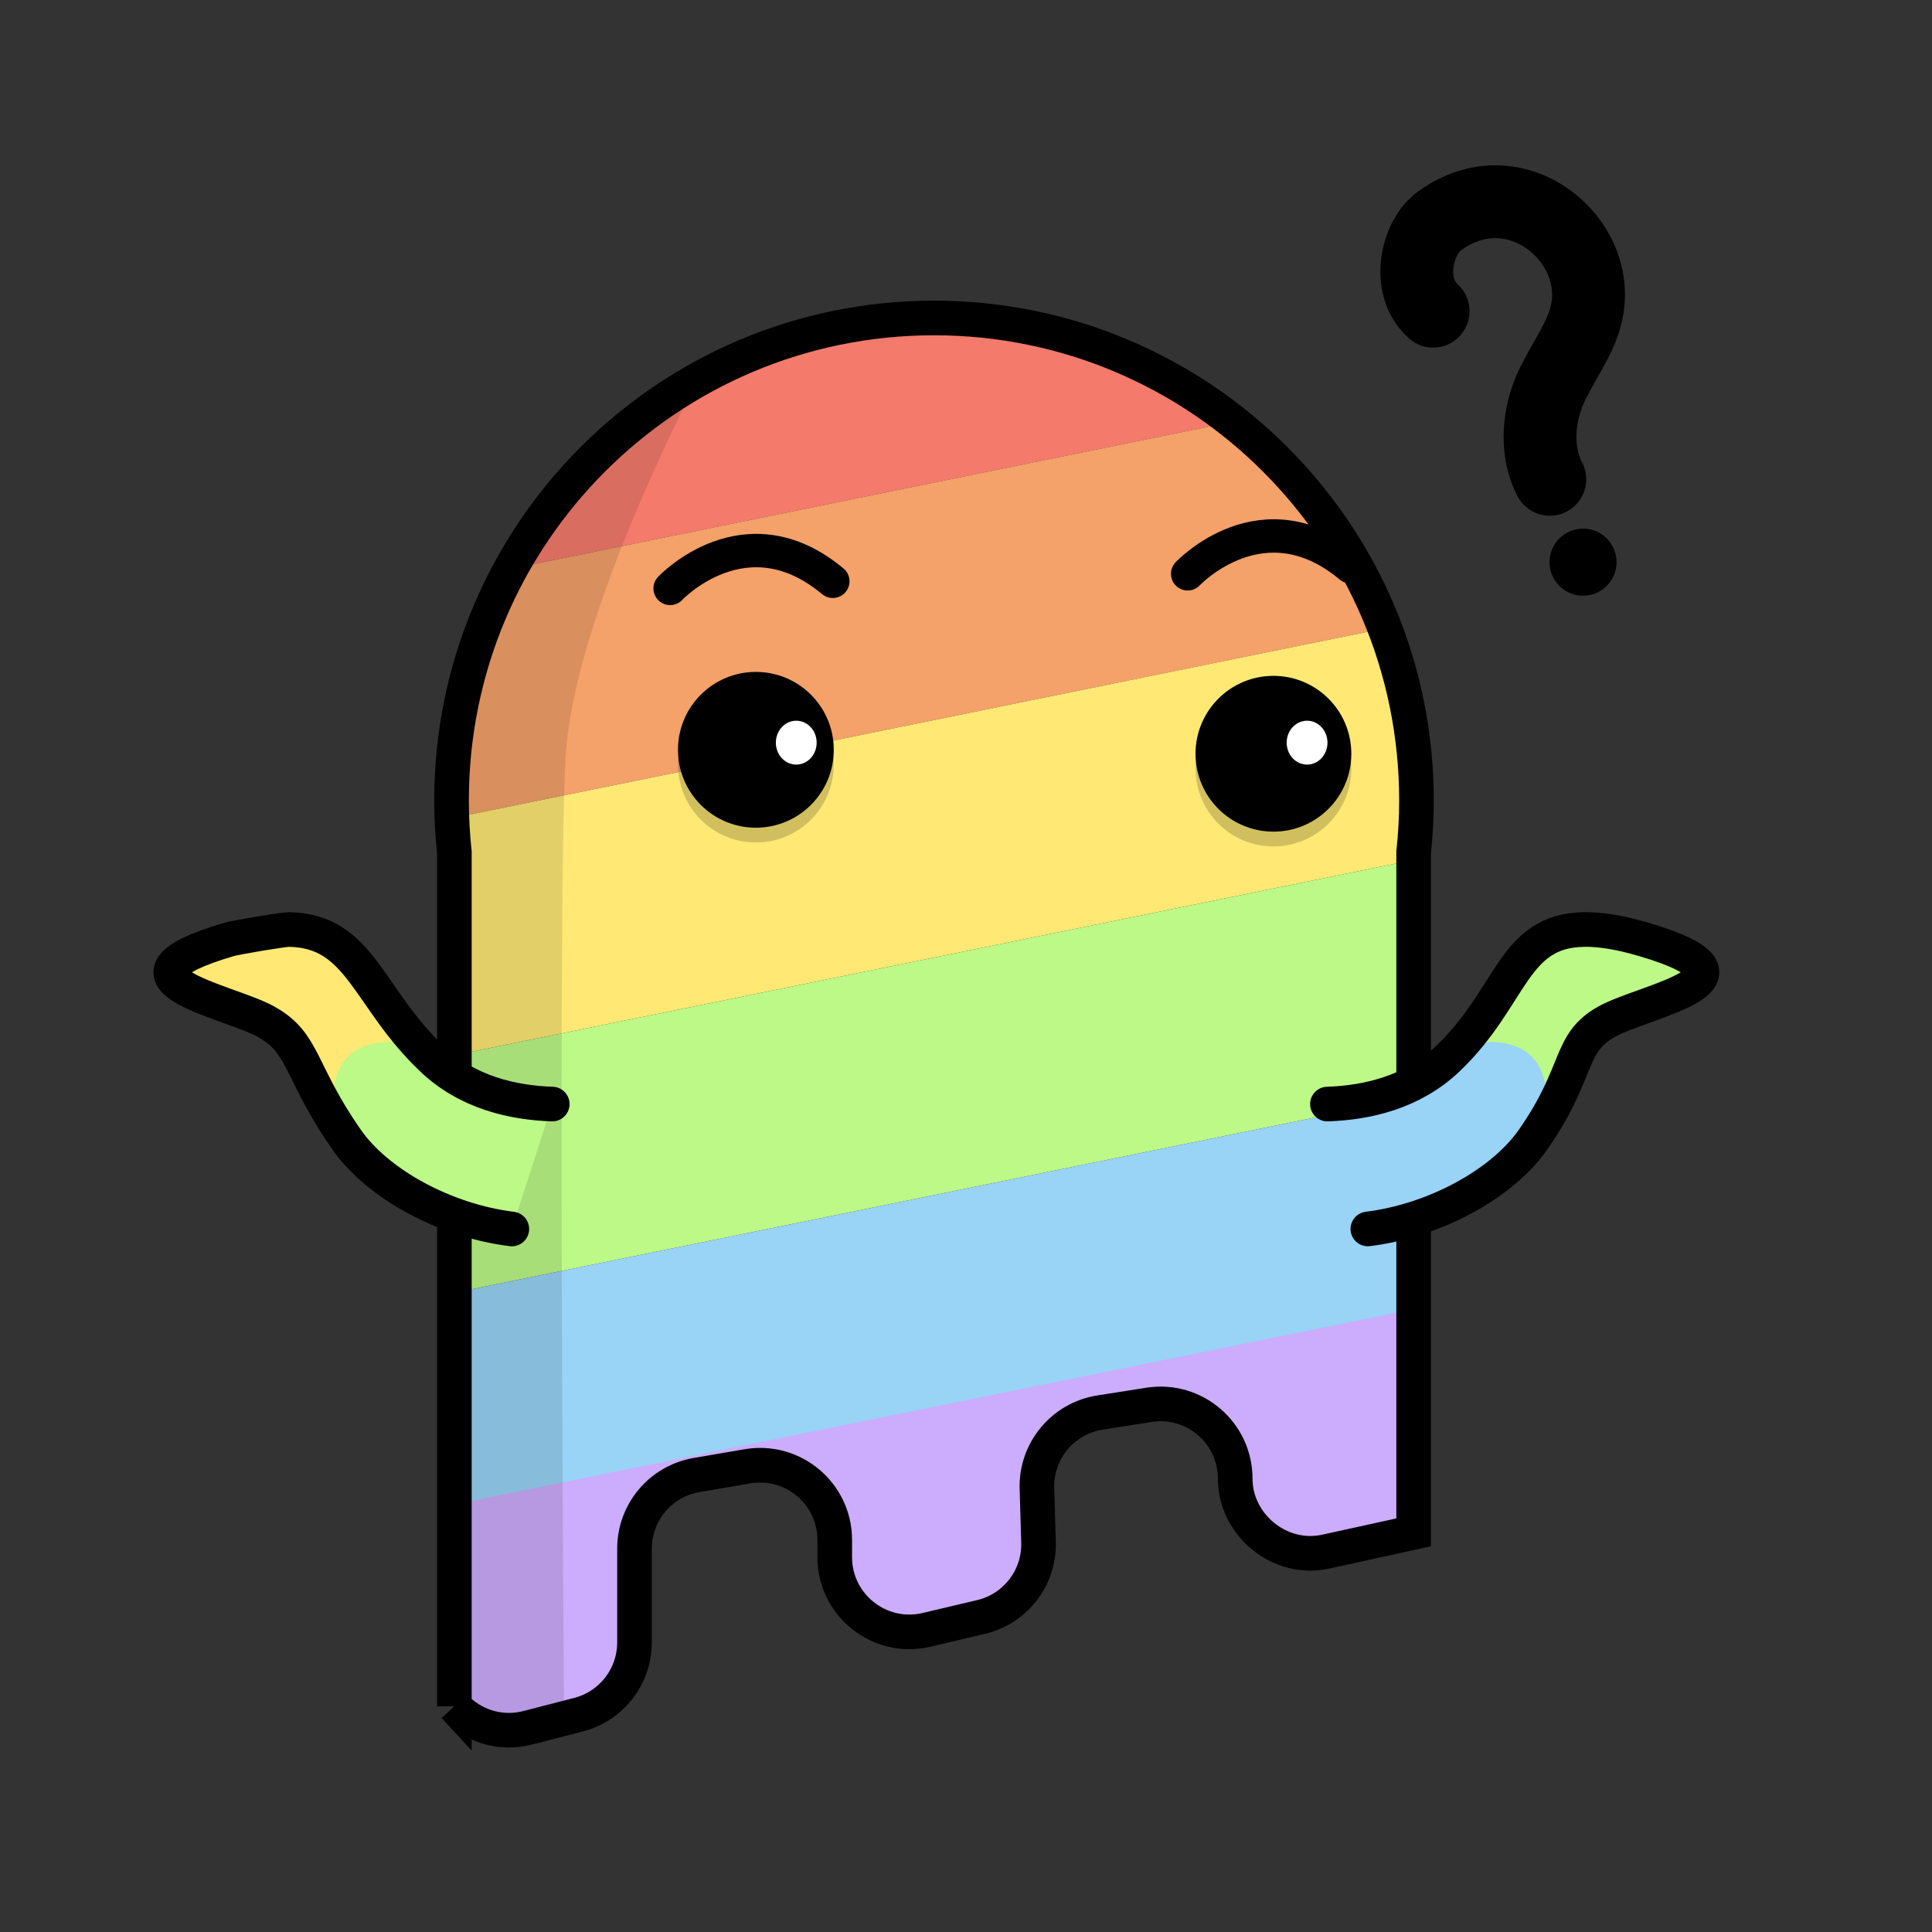 <?xml version="1.0" encoding="UTF-8"?>
<svg id="Capa_1" data-name="Capa 1" xmlns="http://www.w3.org/2000/svg" xmlns:xlink="http://www.w3.org/1999/xlink" viewBox="0 0 500 500">
  <rect x="0" y="0" width="500" height="500" fill="#333333" stroke="none"/>
  <defs>
    <style>
      .cls-1 {
        fill: #f47a6c;
      }

      .cls-1, .cls-2, .cls-3, .cls-4, .cls-5, .cls-6, .cls-7, .cls-8, .cls-9, .cls-10 {
        stroke-width: 0px;
      }

      .cls-11 {
        stroke-width: 18.85px;
      }

      .cls-11, .cls-12, .cls-13, .cls-14 {
        fill: none;
        stroke: #000;
        stroke-miterlimit: 10;
      }

      .cls-11, .cls-13, .cls-14 {
        stroke-linecap: round;
      }

      .cls-12, .cls-14 {
        stroke-width: 8.96px;
      }

      .cls-2 {
        fill: #ccacfd;
      }

      .cls-13 {
        stroke-width: 8.64px;
      }

      .cls-15 {
        clip-path: url(#clippath-2);
      }

      .cls-3 {
        opacity: .18;
      }

      .cls-4 {
        fill: #99d3f6;
      }

      .cls-16 {
        clip-path: url(#clippath-1);
      }

      .cls-6 {
        fill: #fff;
      }

      .cls-7 {
        opacity: .11;
      }

      .cls-8 {
        fill: #bcf987;
      }

      .cls-17 {
        clip-path: url(#clippath);
      }

      .cls-9 {
        fill: #ffe974;
      }

      .cls-10 {
        fill: #f4a16a;
      }
    </style>
    <clipPath id="clippath">
      <path class="cls-12" d="m117.58,441.59c4.62,4.95,11.74,7.44,18.97,5.57l13.16-3.4c8.53-2.2,14.5-9.9,14.5-18.72v-24.25c0-9.42,6.78-17.46,16.06-19.05l13.16-2.26c11.81-2.02,22.6,7.07,22.6,19.05v4.46c0,12.47,11.64,21.68,23.78,18.81l14.09-3.33c8.93-2.11,15.15-10.21,14.87-19.39l-.41-13.85c-.29-9.73,6.7-18.16,16.32-19.67l12.66-1.99c11.73-1.84,22.33,7.22,22.33,19.1s11.42,21.53,23.48,18.88l22.7-4.98v-176.01c.47-4.41.73-8.88.73-13.41,0-68.96-55.9-124.86-124.86-124.86s-124.86,55.9-124.86,124.86c0,4.53.26,9,.73,13.41v221.04Z"/>
    </clipPath>
    <clipPath id="clippath-1">
      <path class="cls-14" d="m142.92,285.73c-10.32-.34-21.98-3.06-30.99-11.59-16.95-16.04-18.54-33.25-37.12-33.58-1.48-.03-13.82,2.05-15.63,2.59-34.28,10.12-.45,15.64,9.66,21.26,10.12,5.62,8.51,12.82,20.87,30.54,8.05,11.53,25.59,21,42.75,23.11"/>
    </clipPath>
    <clipPath id="clippath-2">
      <path class="cls-14" d="m343.54,285.73c10.32-.34,21.98-3.06,30.99-11.59,16.95-16.04,16.74-33.25,35.32-33.58,1.48-.03,3.06.05,4.77.25s3.68.53,5.74.99c1.61.36,3.32.81,5.12,1.34,34.28,10.12.45,15.64-9.66,21.26-10.12,5.62-6.71,12.82-19.07,30.54-8.05,11.53-25.59,21-42.75,23.11"/>
    </clipPath>
  </defs>
  <g>
    <g>
      <g class="cls-17">
        <g>
          <polygon class="cls-1" points="401.71 92.32 46.46 164.64 46.46 103.17 401.71 30.85 401.71 92.32"/>
          <polygon class="cls-10" points="401.71 153.79 46.46 226.1 46.46 164.64 401.71 92.32 401.71 153.79"/>
          <polygon class="cls-9" points="401.71 215.25 46.46 287.57 46.46 226.1 401.71 153.79 401.71 215.25"/>
          <polygon class="cls-8" points="401.71 276.72 46.46 349.04 46.46 287.57 401.71 215.25 401.71 276.72"/>
          <polygon class="cls-4" points="401.71 338.19 46.46 410.5 46.46 349.04 401.71 276.72 401.71 338.19"/>
          <polygon class="cls-2" points="407.56 391.8 52.31 464.11 52.31 402.64 407.56 330.33 407.56 391.8"/>
        </g>
        <path class="cls-7" d="m193.89,73.16s-45.39,78.61-47.58,123.73c-2.19,45.11,0,290.46,0,290.46h-55.86l9.86-372.4,93.58-41.79Z"/>
      </g>
      <path class="cls-12" d="m117.58,441.59c4.62,4.95,11.74,7.44,18.97,5.57l13.16-3.4c8.53-2.2,14.5-9.9,14.5-18.72v-24.25c0-9.42,6.78-17.46,16.06-19.05l13.16-2.26c11.81-2.02,22.6,7.07,22.6,19.05v4.46c0,12.47,11.64,21.68,23.78,18.81l14.09-3.33c8.93-2.11,15.15-10.21,14.87-19.39l-.41-13.85c-.29-9.73,6.7-18.16,16.32-19.67l12.66-1.99c11.73-1.84,22.33,7.22,22.33,19.1s11.42,21.53,23.48,18.88l22.7-4.98v-176.01c.47-4.41.73-8.88.73-13.41,0-68.96-55.9-124.86-124.86-124.86s-124.86,55.9-124.86,124.86c0,4.53.26,9,.73,13.41v221.04Z"/>
    </g>
    <g>
      <circle class="cls-5" cx="195.62" cy="194.05" r="20.16"/>
      <circle class="cls-5" cx="329.56" cy="195.07" r="20.16"/>
      <circle class="cls-3" cx="195.62" cy="197.88" r="20.16"/>
      <circle class="cls-3" cx="329.56" cy="198.9" r="20.16"/>
      <ellipse class="cls-6" cx="338.27" cy="192.2" rx="5.28" ry="5.68"/>
      <ellipse class="cls-6" cx="206.07" cy="192.2" rx="5.28" ry="5.68"/>
    </g>
  </g>
  <path class="cls-11" d="m401.09,124.05c-4.08-7.79-3.02-18.25,1.62-26.4,2.71-5.39,6.39-10.39,7.77-16.23,4.76-19.1-18.19-38.62-37.96-24.23-5.77,4.08-8.89,16.83-1.63,23.34"/>
  <circle class="cls-5" cx="409.69" cy="145.49" r="8.68"/>
  <path class="cls-13" d="m173.43,152.28s19.46-20.75,42.1-1.84"/>
  <path class="cls-13" d="m307.37,148.5s19.46-20.75,42.1-1.84"/>
  <g>
    <g class="cls-16">
      <polygon class="cls-9" points="11.72 286.49 76.63 286.13 137.29 266.66 71.62 221.12 32.79 230.31 22.88 258.82 11.72 286.49"/>
      <path class="cls-8" d="m85.17,339.58l44.4-10.11,18.93-50.17-32.21-6.69s-47.85-19.02-22.74,39.23c1.4,3.26-15.59,20.21-15.59,20.21l7.21,7.54Z"/>
    </g>
    <path class="cls-14" d="m142.92,285.73c-10.32-.34-21.98-3.06-30.99-11.59-16.95-16.04-18.54-33.25-37.12-33.58-1.48-.03-13.82,2.05-15.63,2.59-34.28,10.12-.45,15.64,9.66,21.26,10.12,5.62,8.51,12.82,20.87,30.54,8.05,11.53,25.59,21,42.75,23.11"/>
  </g>
  <g>
    <g class="cls-15">
      <polygon class="cls-8" points="474.74 286.49 409.84 286.13 349.17 266.66 413.05 221.12 451.87 230.31 461.79 258.82 474.74 286.49"/>
      <path class="cls-4" d="m401.3,339.58l-44.4-10.11-18.93-50.17,32.21-6.69s47.85-19.02,22.74,39.23c-1.4,3.26,15.59,20.21,15.59,20.21l-7.21,7.54Z"/>
    </g>
    <path class="cls-14" d="m343.54,285.73c10.32-.34,21.98-3.06,30.99-11.59,16.95-16.04,16.74-33.25,35.32-33.58,1.48-.03,3.06.05,4.77.25s3.68.53,5.74.99c1.61.36,3.32.81,5.12,1.34,34.28,10.12.45,15.64-9.66,21.26-10.12,5.62-6.71,12.82-19.07,30.54-8.05,11.53-25.59,21-42.75,23.11"/>
  </g>
</svg>